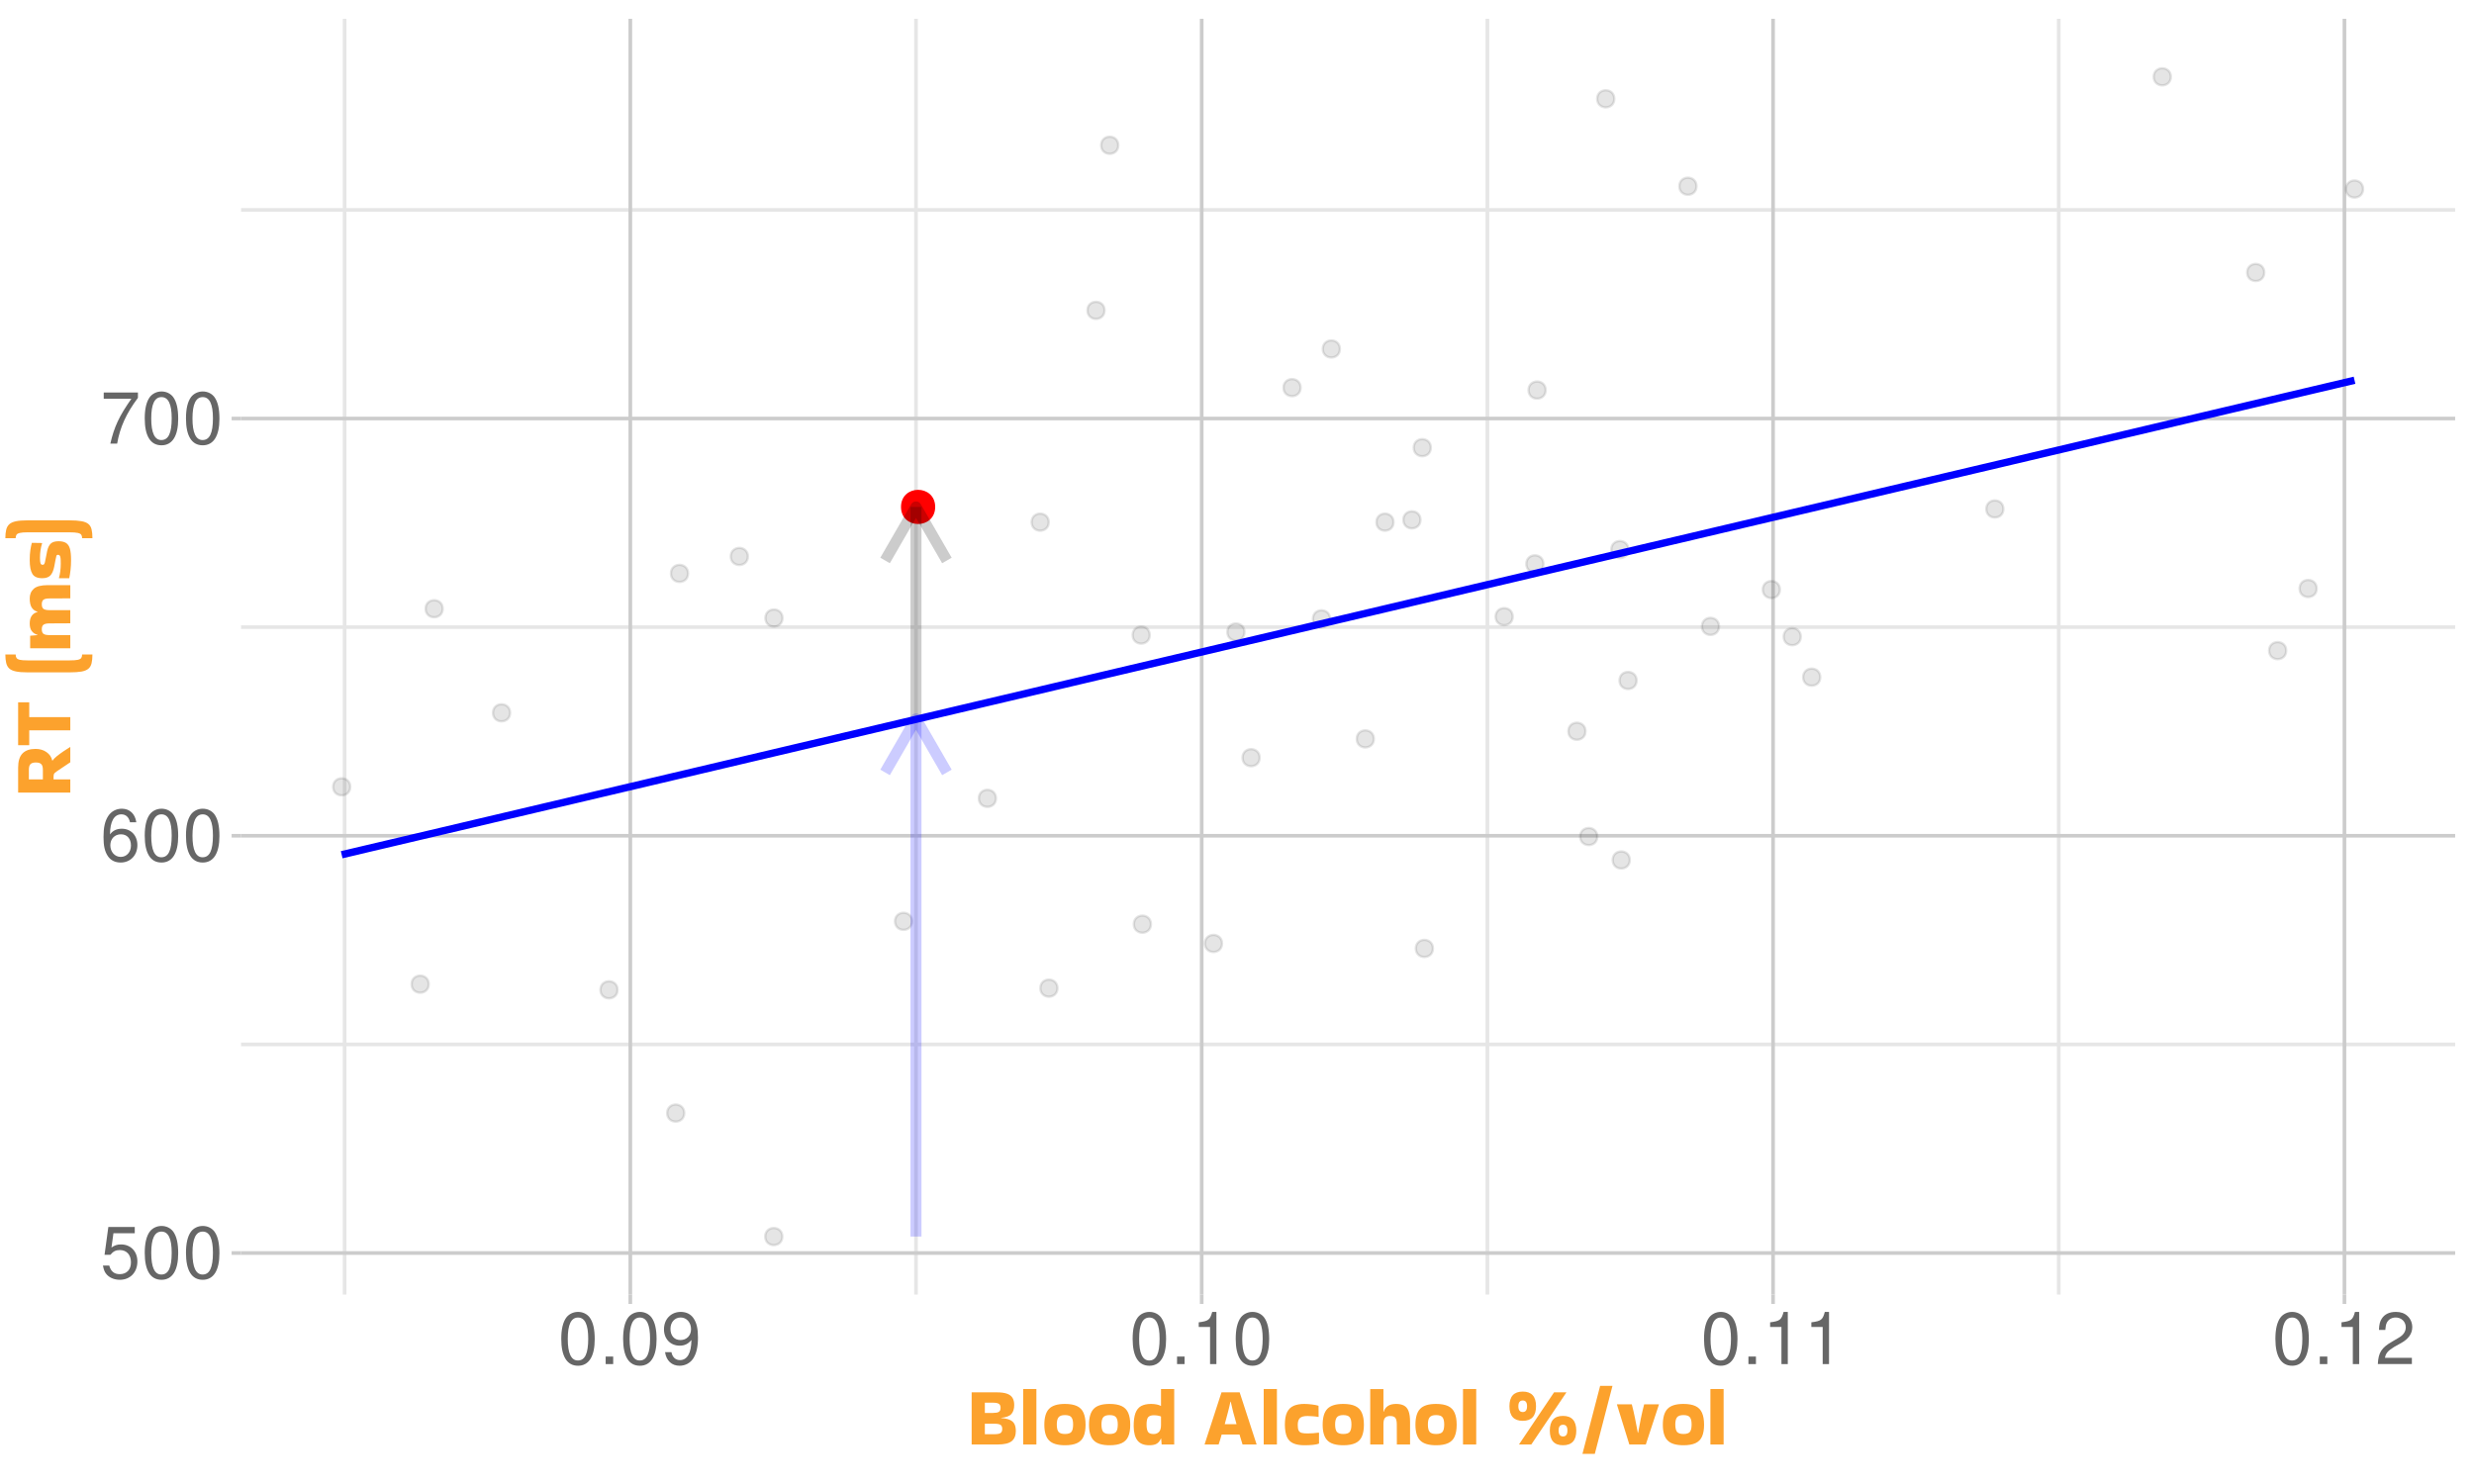 <?xml version="1.0" encoding="UTF-8"?>
<svg xmlns="http://www.w3.org/2000/svg" xmlns:xlink="http://www.w3.org/1999/xlink" width="720" height="432" viewBox="0 0 720 432">
<defs>
<g>
<g id="glyph-0-0">
<path d="M 10 -14.891 L 2.312 -14.891 L 1.203 -6.781 L 2.891 -6.781 C 3.766 -7.812 4.469 -8.172 5.656 -8.172 C 7.641 -8.172 8.891 -6.797 8.891 -4.594 C 8.891 -2.453 7.641 -1.156 5.625 -1.156 C 4.016 -1.156 3.031 -1.969 2.578 -3.656 L 0.734 -3.656 C 0.984 -2.438 1.203 -1.844 1.641 -1.297 C 2.484 -0.172 3.984 0.484 5.672 0.484 C 8.672 0.484 10.766 -1.703 10.766 -4.844 C 10.766 -7.797 8.812 -9.812 5.969 -9.812 C 4.906 -9.812 4.078 -9.531 3.219 -8.906 L 3.797 -13.062 L 10 -13.062 Z M 10 -14.891 "/>
</g>
<g id="glyph-0-1">
<path d="M 5.781 -15.188 C 4.391 -15.188 3.125 -14.547 2.359 -13.531 C 1.391 -12.188 0.906 -10.156 0.906 -7.344 C 0.906 -2.219 2.578 0.484 5.781 0.484 C 8.922 0.484 10.641 -2.219 10.641 -7.219 C 10.641 -10.156 10.188 -12.141 9.203 -13.531 C 8.422 -14.578 7.188 -15.188 5.781 -15.188 Z M 5.781 -13.547 C 7.766 -13.547 8.75 -11.516 8.75 -7.391 C 8.75 -3.062 7.797 -1.047 5.734 -1.047 C 3.781 -1.047 2.797 -3.156 2.797 -7.328 C 2.797 -11.516 3.781 -13.547 5.781 -13.547 Z M 5.781 -13.547 "/>
</g>
<g id="glyph-0-2">
<path d="M 10.453 -11.234 C 10.094 -13.719 8.5 -15.188 6.234 -15.188 C 4.594 -15.188 3.125 -14.391 2.25 -13.016 C 1.297 -11.531 0.906 -9.688 0.906 -6.938 C 0.906 -4.375 1.266 -2.75 2.156 -1.406 C 2.969 -0.172 4.266 0.484 5.906 0.484 C 8.734 0.484 10.766 -1.641 10.766 -4.594 C 10.766 -7.391 8.891 -9.359 6.219 -9.359 C 4.75 -9.359 3.594 -8.812 2.797 -7.703 C 2.812 -11.469 3.984 -13.547 6.109 -13.547 C 7.406 -13.547 8.312 -12.703 8.609 -11.234 Z M 5.984 -7.734 C 7.766 -7.734 8.891 -6.469 8.891 -4.453 C 8.891 -2.547 7.625 -1.156 5.922 -1.156 C 4.203 -1.156 2.891 -2.609 2.891 -4.531 C 2.891 -6.422 4.156 -7.734 5.984 -7.734 Z M 5.984 -7.734 "/>
</g>
<g id="glyph-0-3">
<path d="M 10.922 -14.891 L 0.969 -14.891 L 0.969 -13.062 L 9.016 -13.062 C 5.453 -8 4.016 -4.891 2.891 0 L 4.875 0 C 5.688 -4.766 7.562 -8.859 10.922 -13.328 Z M 10.922 -14.891 "/>
</g>
<g id="glyph-0-4">
<path d="M 4.016 -2.188 L 1.828 -2.188 L 1.828 0 L 4.016 0 Z M 4.016 -2.188 "/>
</g>
<g id="glyph-0-5">
<path d="M 1.109 -3.469 C 1.469 -0.984 3.062 0.484 5.328 0.484 C 7 0.484 8.469 -0.312 9.344 -1.688 C 10.266 -3.172 10.688 -5.016 10.688 -7.766 C 10.688 -10.328 10.312 -11.953 9.422 -13.297 C 8.609 -14.531 7.312 -15.188 5.672 -15.188 C 2.828 -15.188 0.797 -13.062 0.797 -10.125 C 0.797 -7.328 2.688 -5.359 5.375 -5.359 C 6.781 -5.359 7.828 -5.859 8.781 -7.016 C 8.75 -3.234 7.578 -1.156 5.453 -1.156 C 4.156 -1.156 3.25 -2 2.969 -3.469 Z M 5.656 -13.562 C 7.375 -13.562 8.672 -12.109 8.672 -10.156 C 8.672 -8.297 7.406 -7 5.594 -7 C 3.797 -7 2.688 -8.25 2.688 -10.266 C 2.688 -12.188 3.922 -13.562 5.656 -13.562 Z M 5.656 -13.562 "/>
</g>
<g id="glyph-0-6">
<path d="M 5.438 -10.812 L 5.438 0 L 7.281 0 L 7.281 -15.188 L 6.062 -15.188 C 5.422 -12.859 5 -12.531 2.141 -12.156 L 2.141 -10.812 Z M 5.438 -10.812 "/>
</g>
<g id="glyph-0-7">
<path d="M 10.625 -1.828 L 2.797 -1.828 C 2.984 -3.094 3.656 -3.891 5.484 -5 L 7.578 -6.172 C 9.656 -7.328 10.734 -8.891 10.734 -10.75 C 10.734 -12.016 10.234 -13.188 9.344 -14 C 8.469 -14.812 7.375 -15.188 5.969 -15.188 C 4.078 -15.188 2.672 -14.516 1.844 -13.203 C 1.328 -12.406 1.094 -11.469 1.047 -9.938 L 2.891 -9.938 C 2.969 -10.969 3.094 -11.578 3.344 -12.078 C 3.828 -13 4.781 -13.562 5.906 -13.562 C 7.578 -13.562 8.844 -12.344 8.844 -10.703 C 8.844 -9.484 8.141 -8.438 6.828 -7.688 L 4.891 -6.547 C 1.781 -4.766 0.875 -3.344 0.719 -0.016 L 10.625 -0.016 Z M 10.625 -1.828 "/>
</g>
<g id="glyph-1-0">
<path d="M 14.297 -4.109 C 14.297 -2.828 13.898 -1.859 13.109 -1.203 C 12.316 -0.547 10.922 -0.219 8.922 -0.219 L 1.438 -0.219 L 1.438 -15.406 L 8.688 -15.406 C 10.02 -15.406 11.055 -15.266 11.797 -14.984 C 12.535 -14.703 13.055 -14.289 13.359 -13.75 C 13.672 -13.207 13.828 -12.531 13.828 -11.719 C 13.828 -10.594 13.555 -9.723 13.016 -9.109 C 12.484 -8.492 11.484 -8.117 10.016 -7.984 L 10.016 -7.922 C 11.098 -7.836 11.953 -7.656 12.578 -7.375 C 13.203 -7.094 13.645 -6.688 13.906 -6.156 C 14.164 -5.633 14.297 -4.953 14.297 -4.109 Z M 7.625 -12.391 L 5.281 -12.391 L 5.281 -9.406 L 7.625 -9.406 C 8.414 -9.406 8.984 -9.504 9.328 -9.703 C 9.68 -9.91 9.859 -10.305 9.859 -10.891 C 9.859 -11.473 9.68 -11.867 9.328 -12.078 C 8.984 -12.285 8.414 -12.391 7.625 -12.391 Z M 8.109 -6.266 L 5.281 -6.266 L 5.281 -3.219 L 8.109 -3.219 C 8.891 -3.219 9.457 -3.32 9.812 -3.531 C 10.164 -3.75 10.344 -4.156 10.344 -4.75 C 10.344 -5.352 10.164 -5.754 9.812 -5.953 C 9.457 -6.16 8.891 -6.266 8.109 -6.266 Z M 8.109 -6.266 "/>
</g>
<g id="glyph-1-1">
<path d="M 5.281 -0.219 L 1.438 -0.219 L 1.438 -16.375 L 5.281 -16.375 Z M 5.281 -0.219 "/>
</g>
<g id="glyph-1-2">
<path d="M 0.594 -5.969 C 0.594 -8.113 1.051 -9.66 1.969 -10.609 C 2.883 -11.555 4.426 -12.031 6.594 -12.031 C 8.051 -12.031 9.219 -11.82 10.094 -11.406 C 10.977 -10.988 11.613 -10.332 12 -9.438 C 12.395 -8.551 12.594 -7.395 12.594 -5.969 C 12.594 -4.562 12.395 -3.414 12 -2.531 C 11.613 -1.656 10.977 -1.016 10.094 -0.609 C 9.219 -0.203 8.051 0 6.594 0 C 4.426 0 2.883 -0.469 1.969 -1.406 C 1.051 -2.344 0.594 -3.863 0.594 -5.969 Z M 6.594 -3.281 C 7.52 -3.281 8.145 -3.484 8.469 -3.891 C 8.801 -4.305 8.969 -5.023 8.969 -6.047 C 8.969 -7.023 8.801 -7.723 8.469 -8.141 C 8.145 -8.566 7.52 -8.781 6.594 -8.781 C 5.695 -8.781 5.078 -8.566 4.734 -8.141 C 4.391 -7.723 4.219 -7.023 4.219 -6.047 C 4.219 -5.023 4.391 -4.305 4.734 -3.891 C 5.078 -3.484 5.695 -3.281 6.594 -3.281 Z M 6.594 -3.281 "/>
</g>
<g id="glyph-1-3">
<path d="M 8.734 -0.219 L 8.594 -1.922 L 8.5 -1.922 C 8.227 -1.273 7.836 -0.789 7.328 -0.469 C 6.828 -0.156 6.098 0 5.141 0 C 3.586 0 2.445 -0.453 1.719 -1.359 C 1 -2.266 0.625 -3.629 0.594 -5.453 C 0.582 -7.078 0.75 -8.367 1.094 -9.328 C 1.445 -10.297 2 -10.988 2.75 -11.406 C 3.508 -11.82 4.473 -12.031 5.641 -12.031 C 6.242 -12.031 6.797 -11.977 7.297 -11.875 C 7.797 -11.77 8.195 -11.629 8.5 -11.453 L 8.547 -11.469 L 8.547 -16.375 L 12.391 -16.375 L 12.391 -0.219 Z M 6.391 -3.266 C 7.023 -3.266 7.539 -3.461 7.938 -3.859 C 8.344 -4.266 8.547 -4.93 8.547 -5.859 L 8.547 -8.375 C 7.953 -8.613 7.254 -8.734 6.453 -8.734 C 5.703 -8.734 5.16 -8.551 4.828 -8.188 C 4.504 -7.832 4.344 -7.113 4.344 -6.031 C 4.344 -5.094 4.473 -4.395 4.734 -3.938 C 5.004 -3.488 5.555 -3.266 6.391 -3.266 Z M 6.391 -3.266 "/>
</g>
<g id="glyph-1-4">
</g>
<g id="glyph-1-5">
<path d="M 15.359 -0.281 L 15.359 -0.219 L 11.281 -0.219 C 11.164 -0.602 11.031 -1.039 10.875 -1.531 C 10.727 -2.031 10.566 -2.562 10.391 -3.125 L 5.203 -3.125 C 4.891 -2 4.594 -1.031 4.312 -0.219 L 0.234 -0.219 L 0.234 -0.266 L 5.156 -15.406 L 10.438 -15.406 Z M 7.75 -12.672 C 7.594 -11.859 7.359 -10.863 7.047 -9.688 C 6.742 -8.52 6.426 -7.332 6.094 -6.125 L 9.531 -6.125 C 9.176 -7.332 8.848 -8.52 8.547 -9.688 C 8.242 -10.863 8.008 -11.859 7.844 -12.672 Z M 7.75 -12.672 "/>
</g>
<g id="glyph-1-6">
<path d="M 10.531 -3.594 L 10.531 -0.484 C 10.133 -0.316 9.539 -0.191 8.75 -0.109 C 7.969 -0.035 7.141 0 6.266 0 C 5.004 0 3.953 -0.176 3.109 -0.531 C 2.266 -0.883 1.641 -1.488 1.234 -2.344 C 0.828 -3.207 0.613 -4.41 0.594 -5.953 C 0.594 -7.535 0.812 -8.766 1.25 -9.641 C 1.695 -10.523 2.344 -11.145 3.188 -11.5 C 4.039 -11.852 5.055 -12.031 6.234 -12.031 C 6.941 -12.031 7.688 -11.977 8.469 -11.875 C 9.25 -11.781 9.891 -11.656 10.391 -11.5 L 10.422 -8.281 L 10.344 -8.234 C 9.863 -8.328 9.348 -8.395 8.797 -8.438 C 8.254 -8.488 7.723 -8.516 7.203 -8.516 C 6.129 -8.516 5.383 -8.312 4.969 -7.906 C 4.551 -7.508 4.344 -6.844 4.344 -5.906 C 4.344 -5.188 4.43 -4.648 4.609 -4.297 C 4.785 -3.941 5.082 -3.707 5.5 -3.594 C 5.914 -3.488 6.484 -3.438 7.203 -3.438 C 7.766 -3.438 8.301 -3.457 8.812 -3.5 C 9.32 -3.551 9.863 -3.609 10.438 -3.672 Z M 10.531 -3.594 "/>
</g>
<g id="glyph-1-7">
<path d="M 5.281 -0.219 L 1.438 -0.219 L 1.438 -16.344 L 5.281 -16.344 L 5.281 -9.766 L 5.359 -9.766 C 5.578 -10.484 5.984 -11.039 6.578 -11.438 C 7.18 -11.832 7.973 -12.031 8.953 -12.031 C 9.879 -12.031 10.641 -11.875 11.234 -11.562 C 11.836 -11.258 12.285 -10.727 12.578 -9.969 C 12.879 -9.207 13.031 -8.141 13.031 -6.766 L 13.031 -0.219 L 9.188 -0.219 L 9.172 -6.031 C 9.172 -6.926 9.035 -7.562 8.766 -7.938 C 8.492 -8.32 7.977 -8.516 7.219 -8.516 C 6.551 -8.516 6.062 -8.336 5.75 -7.984 C 5.445 -7.641 5.289 -7.051 5.281 -6.219 Z M 5.281 -0.219 "/>
</g>
<g id="glyph-1-8">
<path d="M 8.688 -11.359 C 8.688 -8.523 7.398 -7.109 4.828 -7.109 C 2.242 -7.109 0.953 -8.523 0.953 -11.359 C 0.953 -14.203 2.242 -15.625 4.828 -15.625 C 7.398 -15.625 8.688 -14.203 8.688 -11.359 Z M 3.719 -0.219 L 13.938 -15.406 L 17.547 -15.406 L 7.312 -0.219 Z M 4.828 -9.672 C 5.66 -9.672 6.078 -10.234 6.078 -11.359 C 6.078 -12.473 5.66 -13.031 4.828 -13.031 C 3.973 -13.031 3.547 -12.473 3.547 -11.359 C 3.547 -10.234 3.973 -9.672 4.828 -9.672 Z M 20.406 -4.266 C 20.414 -1.422 19.125 0 16.531 0 C 13.977 0 12.703 -1.422 12.703 -4.266 C 12.703 -7.117 13.977 -8.547 16.531 -8.547 C 19.094 -8.547 20.383 -7.117 20.406 -4.266 Z M 16.562 -2.562 C 17.395 -2.562 17.816 -3.129 17.828 -4.266 C 17.848 -5.398 17.426 -5.969 16.562 -5.969 C 15.676 -5.969 15.242 -5.398 15.266 -4.266 C 15.273 -3.129 15.707 -2.562 16.562 -2.562 Z M 16.562 -2.562 "/>
</g>
<g id="glyph-1-9">
<path d="M 6.344 -17.281 L 9.938 -17.281 L 4.797 2.5 L 1.203 2.5 Z M 6.344 -17.281 "/>
</g>
<g id="glyph-1-10">
<path d="M 12.453 -11.828 L 8.641 -0.219 L 3.844 -0.219 L 0.234 -11.859 L 0.234 -11.906 L 4.562 -11.906 C 4.895 -10.656 5.207 -9.301 5.5 -7.844 C 5.801 -6.383 6.07 -4.984 6.312 -3.641 L 6.406 -3.641 C 6.645 -4.984 6.91 -6.383 7.203 -7.844 C 7.504 -9.301 7.82 -10.656 8.156 -11.906 L 12.453 -11.906 Z M 12.453 -11.828 "/>
</g>
<g id="glyph-2-0">
<path d="M -0.219 -5.281 L -0.219 -1.438 L -15.406 -1.438 L -15.406 -8.688 C -15.406 -10.594 -14.977 -11.977 -14.125 -12.844 C -13.27 -13.719 -12.008 -14.156 -10.344 -14.156 C -9.094 -14.156 -8.023 -13.844 -7.141 -13.219 C -6.254 -12.594 -5.695 -11.77 -5.469 -10.75 L -5.406 -10.734 C -5.145 -11.129 -4.719 -11.566 -4.125 -12.047 C -3.531 -12.523 -2.883 -13 -2.188 -13.469 C -1.5 -13.945 -0.848 -14.367 -0.234 -14.734 L -0.219 -14.734 L -0.219 -10.266 L -4.062 -7.688 C -4.395 -7.457 -4.629 -7.273 -4.766 -7.141 C -4.91 -7.004 -5 -6.844 -5.031 -6.656 C -5.07 -6.477 -5.094 -6.188 -5.094 -5.781 L -5.094 -5.281 Z M -12.281 -8.062 L -12.281 -5.281 L -8.203 -5.281 L -8.203 -8.062 C -8.203 -8.863 -8.363 -9.422 -8.688 -9.734 C -9.008 -10.047 -9.531 -10.203 -10.25 -10.203 C -10.969 -10.203 -11.484 -10.047 -11.797 -9.734 C -12.117 -9.422 -12.281 -8.863 -12.281 -8.062 Z M -12.281 -8.062 "/>
</g>
<g id="glyph-2-1">
<path d="M -0.219 -4.562 L -12.172 -4.562 L -12.172 -0.234 L -15.406 -0.234 L -15.406 -12.719 L -12.172 -12.719 L -12.172 -8.406 L -0.219 -8.406 Z M -0.219 -4.562 "/>
</g>
<g id="glyph-2-2">
</g>
<g id="glyph-2-3">
<path d="M -16.125 -6.641 C -16.125 -6.242 -16.047 -5.914 -15.891 -5.656 C -15.742 -5.406 -15.426 -5.219 -14.938 -5.094 C -14.445 -4.977 -13.691 -4.922 -12.672 -4.922 L -0.438 -4.922 C 0.656 -4.922 1.461 -4.977 1.984 -5.094 C 2.504 -5.219 2.836 -5.406 2.984 -5.656 C 3.141 -5.914 3.219 -6.242 3.219 -6.641 L 6.219 -6.641 C 6.219 -5.617 6.133 -4.77 5.969 -4.094 C 5.812 -3.414 5.504 -2.883 5.047 -2.5 C 4.598 -2.113 3.93 -1.836 3.047 -1.672 C 2.172 -1.516 1.008 -1.438 -0.438 -1.438 L -12.672 -1.438 C -14.066 -1.438 -15.191 -1.523 -16.047 -1.703 C -16.898 -1.879 -17.547 -2.164 -17.984 -2.562 C -18.422 -2.969 -18.719 -3.504 -18.875 -4.172 C -19.039 -4.848 -19.125 -5.672 -19.125 -6.641 Z M -16.125 -6.641 "/>
</g>
<g id="glyph-2-4">
<path d="M -12.031 -15.953 C -12.031 -17.141 -11.633 -18.082 -10.844 -18.781 C -10.062 -19.477 -8.703 -19.828 -6.766 -19.828 L -0.219 -19.828 L -0.219 -15.984 L -6.281 -15.953 C -7.07 -15.953 -7.641 -15.836 -7.984 -15.609 C -8.336 -15.379 -8.516 -14.926 -8.516 -14.25 C -8.516 -13.582 -8.336 -13.129 -7.984 -12.891 C -7.641 -12.66 -7.07 -12.547 -6.281 -12.547 L -0.219 -12.547 L -0.219 -8.719 L -6.281 -8.688 C -7.07 -8.688 -7.641 -8.566 -7.984 -8.328 C -8.336 -8.098 -8.516 -7.648 -8.516 -6.984 C -8.516 -6.305 -8.336 -5.852 -7.984 -5.625 C -7.641 -5.395 -7.07 -5.281 -6.281 -5.281 L -0.219 -5.281 L -0.219 -1.438 L -11.906 -1.438 L -11.906 -5.094 L -9.766 -5.281 L -9.766 -5.359 C -10.473 -5.555 -11.023 -5.914 -11.422 -6.438 C -11.828 -6.957 -12.031 -7.695 -12.031 -8.656 C -12.031 -9.625 -11.828 -10.383 -11.422 -10.938 C -11.023 -11.488 -10.473 -11.844 -9.766 -12 L -9.766 -12.078 C -10.484 -12.285 -11.039 -12.688 -11.438 -13.281 C -11.832 -13.883 -12.031 -14.773 -12.031 -15.953 Z M -12.031 -15.953 "/>
</g>
<g id="glyph-2-5">
<path d="M -3.531 -0.906 C -3.176 -2.156 -3 -3.539 -3 -5.062 C -3 -5.801 -3.02 -6.352 -3.062 -6.719 C -3.113 -7.082 -3.195 -7.328 -3.312 -7.453 C -3.426 -7.586 -3.578 -7.656 -3.766 -7.656 C -4.035 -7.656 -4.203 -7.555 -4.266 -7.359 C -4.336 -7.16 -4.426 -6.766 -4.531 -6.172 L -4.891 -4.266 C -5.129 -3.055 -5.508 -2.18 -6.031 -1.641 C -6.551 -1.109 -7.332 -0.844 -8.375 -0.844 C -9.781 -0.844 -10.738 -1.258 -11.25 -2.094 C -11.77 -2.938 -12.031 -4.281 -12.031 -6.125 C -12.031 -7.227 -11.969 -8.195 -11.844 -9.031 C -11.719 -9.875 -11.57 -10.578 -11.406 -11.141 L -8.5 -11.094 L -8.422 -11.016 C -8.836 -9.723 -9.047 -8.305 -9.047 -6.766 C -9.047 -6.016 -8.992 -5.488 -8.891 -5.188 C -8.785 -4.895 -8.582 -4.75 -8.281 -4.75 C -8.125 -4.75 -7.992 -4.789 -7.891 -4.875 C -7.797 -4.969 -7.703 -5.172 -7.609 -5.484 C -7.523 -5.805 -7.422 -6.316 -7.297 -7.016 L -6.953 -8.766 C -6.742 -9.734 -6.398 -10.445 -5.922 -10.906 C -5.441 -11.375 -4.68 -11.609 -3.641 -11.609 C -2.734 -11.609 -2.008 -11.441 -1.469 -11.109 C -0.938 -10.773 -0.555 -10.211 -0.328 -9.422 C -0.109 -8.629 0 -7.535 0 -6.141 C 0 -5.086 -0.051 -4.113 -0.156 -3.219 C -0.258 -2.332 -0.383 -1.539 -0.531 -0.844 L -3.484 -0.844 Z M -3.531 -0.906 "/>
</g>
<g id="glyph-2-6">
<path d="M -16.125 -0.484 L -19.125 -0.484 C -19.125 -1.473 -19.039 -2.297 -18.875 -2.953 C -18.719 -3.617 -18.422 -4.148 -17.984 -4.547 C -17.547 -4.953 -16.898 -5.242 -16.047 -5.422 C -15.191 -5.598 -14.066 -5.688 -12.672 -5.688 L -0.438 -5.688 C 1.008 -5.688 2.172 -5.602 3.047 -5.438 C 3.93 -5.281 4.598 -5.008 5.047 -4.625 C 5.504 -4.25 5.812 -3.723 5.969 -3.047 C 6.133 -2.379 6.219 -1.523 6.219 -0.484 L 3.219 -0.484 C 3.219 -0.898 3.141 -1.227 2.984 -1.469 C 2.836 -1.719 2.504 -1.898 1.984 -2.016 C 1.461 -2.141 0.656 -2.203 -0.438 -2.203 L -12.672 -2.203 C -13.691 -2.203 -14.445 -2.141 -14.938 -2.016 C -15.426 -1.898 -15.742 -1.719 -15.891 -1.469 C -16.047 -1.227 -16.125 -0.898 -16.125 -0.484 Z M -16.125 -0.484 "/>
</g>
</g>
<clipPath id="clip-0">
<path clip-rule="nonzero" d="M 70.152 5.48 L 714.523 5.48 L 714.523 376.852 L 70.152 376.852 Z M 70.152 5.48 "/>
</clipPath>
<clipPath id="clip-1">
<path clip-rule="nonzero" d="M 70.152 303 L 714.523 303 L 714.523 305 L 70.152 305 Z M 70.152 303 "/>
</clipPath>
<clipPath id="clip-2">
<path clip-rule="nonzero" d="M 70.152 182 L 714.523 182 L 714.523 184 L 70.152 184 Z M 70.152 182 "/>
</clipPath>
<clipPath id="clip-3">
<path clip-rule="nonzero" d="M 70.152 60 L 714.523 60 L 714.523 62 L 70.152 62 Z M 70.152 60 "/>
</clipPath>
<clipPath id="clip-4">
<path clip-rule="nonzero" d="M 99 5.48 L 101 5.48 L 101 376.852 L 99 376.852 Z M 99 5.48 "/>
</clipPath>
<clipPath id="clip-5">
<path clip-rule="nonzero" d="M 266 5.48 L 268 5.48 L 268 376.852 L 266 376.852 Z M 266 5.48 "/>
</clipPath>
<clipPath id="clip-6">
<path clip-rule="nonzero" d="M 432 5.48 L 434 5.48 L 434 376.852 L 432 376.852 Z M 432 5.48 "/>
</clipPath>
<clipPath id="clip-7">
<path clip-rule="nonzero" d="M 598 5.48 L 600 5.48 L 600 376.852 L 598 376.852 Z M 598 5.48 "/>
</clipPath>
<clipPath id="clip-8">
<path clip-rule="nonzero" d="M 70.152 364 L 714.523 364 L 714.523 366 L 70.152 366 Z M 70.152 364 "/>
</clipPath>
<clipPath id="clip-9">
<path clip-rule="nonzero" d="M 70.152 242 L 714.523 242 L 714.523 244 L 70.152 244 Z M 70.152 242 "/>
</clipPath>
<clipPath id="clip-10">
<path clip-rule="nonzero" d="M 70.152 121 L 714.523 121 L 714.523 123 L 70.152 123 Z M 70.152 121 "/>
</clipPath>
<clipPath id="clip-11">
<path clip-rule="nonzero" d="M 182 5.48 L 184 5.48 L 184 376.852 L 182 376.852 Z M 182 5.48 "/>
</clipPath>
<clipPath id="clip-12">
<path clip-rule="nonzero" d="M 349 5.48 L 351 5.48 L 351 376.852 L 349 376.852 Z M 349 5.48 "/>
</clipPath>
<clipPath id="clip-13">
<path clip-rule="nonzero" d="M 515 5.48 L 517 5.48 L 517 376.852 L 515 376.852 Z M 515 5.48 "/>
</clipPath>
<clipPath id="clip-14">
<path clip-rule="nonzero" d="M 681 5.48 L 683 5.48 L 683 376.852 L 681 376.852 Z M 681 5.48 "/>
</clipPath>
</defs>
<rect x="-72" y="-43.2" width="864" height="518.4" fill="rgb(100%, 100%, 100%)" fill-opacity="1"/>
<path fill="none" stroke-width="1.067" stroke-linecap="round" stroke-linejoin="round" stroke="rgb(100%, 100%, 100%)" stroke-opacity="1" stroke-miterlimit="10" d="M 0 432 L 720 432 L 720 0 L 0 0 Z M 0 432 "/>
<g clip-path="url(#clip-0)">
<path fill-rule="nonzero" fill="rgb(100%, 100%, 100%)" fill-opacity="1" stroke-width="1.067" stroke-linecap="round" stroke-linejoin="round" stroke="rgb(100%, 100%, 100%)" stroke-opacity="1" stroke-miterlimit="10" d="M 70.152 376.848 L 714.523 376.848 L 714.523 5.477 L 70.152 5.477 Z M 70.152 376.848 "/>
</g>
<g clip-path="url(#clip-1)">
<path fill="none" stroke-width="1.067" stroke-linecap="butt" stroke-linejoin="round" stroke="rgb(90.196%, 90.196%, 90.196%)" stroke-opacity="1" stroke-miterlimit="10" d="M 70.152 304.031 L 714.52 304.031 "/>
</g>
<g clip-path="url(#clip-2)">
<path fill="none" stroke-width="1.067" stroke-linecap="butt" stroke-linejoin="round" stroke="rgb(90.196%, 90.196%, 90.196%)" stroke-opacity="1" stroke-miterlimit="10" d="M 70.152 182.566 L 714.52 182.566 "/>
</g>
<g clip-path="url(#clip-3)">
<path fill="none" stroke-width="1.067" stroke-linecap="butt" stroke-linejoin="round" stroke="rgb(90.196%, 90.196%, 90.196%)" stroke-opacity="1" stroke-miterlimit="10" d="M 70.152 61.105 L 714.52 61.105 "/>
</g>
<g clip-path="url(#clip-4)">
<path fill="none" stroke-width="1.067" stroke-linecap="butt" stroke-linejoin="round" stroke="rgb(90.196%, 90.196%, 90.196%)" stroke-opacity="1" stroke-miterlimit="10" d="M 100.293 376.848 L 100.293 5.48 "/>
</g>
<g clip-path="url(#clip-5)">
<path fill="none" stroke-width="1.067" stroke-linecap="butt" stroke-linejoin="round" stroke="rgb(90.196%, 90.196%, 90.196%)" stroke-opacity="1" stroke-miterlimit="10" d="M 266.578 376.848 L 266.578 5.48 "/>
</g>
<g clip-path="url(#clip-6)">
<path fill="none" stroke-width="1.067" stroke-linecap="butt" stroke-linejoin="round" stroke="rgb(90.196%, 90.196%, 90.196%)" stroke-opacity="1" stroke-miterlimit="10" d="M 432.867 376.848 L 432.867 5.48 "/>
</g>
<g clip-path="url(#clip-7)">
<path fill="none" stroke-width="1.067" stroke-linecap="butt" stroke-linejoin="round" stroke="rgb(90.196%, 90.196%, 90.196%)" stroke-opacity="1" stroke-miterlimit="10" d="M 599.152 376.848 L 599.152 5.48 "/>
</g>
<g clip-path="url(#clip-8)">
<path fill="none" stroke-width="1.067" stroke-linecap="butt" stroke-linejoin="round" stroke="rgb(80%, 80%, 80%)" stroke-opacity="1" stroke-miterlimit="10" d="M 70.152 364.762 L 714.52 364.762 "/>
</g>
<g clip-path="url(#clip-9)">
<path fill="none" stroke-width="1.067" stroke-linecap="butt" stroke-linejoin="round" stroke="rgb(80%, 80%, 80%)" stroke-opacity="1" stroke-miterlimit="10" d="M 70.152 243.297 L 714.52 243.297 "/>
</g>
<g clip-path="url(#clip-10)">
<path fill="none" stroke-width="1.067" stroke-linecap="butt" stroke-linejoin="round" stroke="rgb(80%, 80%, 80%)" stroke-opacity="1" stroke-miterlimit="10" d="M 70.152 121.836 L 714.52 121.836 "/>
</g>
<g clip-path="url(#clip-11)">
<path fill="none" stroke-width="1.067" stroke-linecap="butt" stroke-linejoin="round" stroke="rgb(80%, 80%, 80%)" stroke-opacity="1" stroke-miterlimit="10" d="M 183.438 376.848 L 183.438 5.48 "/>
</g>
<g clip-path="url(#clip-12)">
<path fill="none" stroke-width="1.067" stroke-linecap="butt" stroke-linejoin="round" stroke="rgb(80%, 80%, 80%)" stroke-opacity="1" stroke-miterlimit="10" d="M 349.723 376.848 L 349.723 5.48 "/>
</g>
<g clip-path="url(#clip-13)">
<path fill="none" stroke-width="1.067" stroke-linecap="butt" stroke-linejoin="round" stroke="rgb(80%, 80%, 80%)" stroke-opacity="1" stroke-miterlimit="10" d="M 516.012 376.848 L 516.012 5.48 "/>
</g>
<g clip-path="url(#clip-14)">
<path fill="none" stroke-width="1.067" stroke-linecap="butt" stroke-linejoin="round" stroke="rgb(80%, 80%, 80%)" stroke-opacity="1" stroke-miterlimit="10" d="M 682.297 376.848 L 682.297 5.48 "/>
</g>
<path fill-rule="nonzero" fill="rgb(0%, 0%, 0%)" fill-opacity="0.102" stroke-width="0.709" stroke-linecap="round" stroke-linejoin="round" stroke="rgb(0%, 0%, 0%)" stroke-opacity="0.102" stroke-miterlimit="10" d="M 417.023 276.098 C 417.023 279.414 412.047 279.414 412.047 276.098 C 412.047 272.777 417.023 272.777 417.023 276.098 "/>
<path fill-rule="nonzero" fill="rgb(0%, 0%, 0%)" fill-opacity="0.102" stroke-width="0.709" stroke-linecap="round" stroke-linejoin="round" stroke="rgb(0%, 0%, 0%)" stroke-opacity="0.102" stroke-miterlimit="10" d="M 355.641 274.645 C 355.641 277.961 350.664 277.961 350.664 274.645 C 350.664 271.328 355.641 271.328 355.641 274.645 "/>
<path fill-rule="nonzero" fill="rgb(0%, 0%, 0%)" fill-opacity="0.102" stroke-width="0.709" stroke-linecap="round" stroke-linejoin="round" stroke="rgb(0%, 0%, 0%)" stroke-opacity="0.102" stroke-miterlimit="10" d="M 200.242 166.922 C 200.242 170.238 195.266 170.238 195.266 166.922 C 195.266 163.605 200.242 163.605 200.242 166.922 "/>
<path fill-rule="nonzero" fill="rgb(0%, 0%, 0%)" fill-opacity="0.102" stroke-width="0.709" stroke-linecap="round" stroke-linejoin="round" stroke="rgb(0%, 0%, 0%)" stroke-opacity="0.102" stroke-miterlimit="10" d="M 449.828 113.555 C 449.828 116.875 444.852 116.875 444.852 113.555 C 444.852 110.238 449.828 110.238 449.828 113.555 "/>
<path fill-rule="nonzero" fill="rgb(0%, 0%, 0%)" fill-opacity="0.102" stroke-width="0.709" stroke-linecap="round" stroke-linejoin="round" stroke="rgb(0%, 0%, 0%)" stroke-opacity="0.102" stroke-miterlimit="10" d="M 265.445 268.199 C 265.445 271.52 260.469 271.52 260.469 268.199 C 260.469 264.883 265.445 264.883 265.445 268.199 "/>
<path fill-rule="nonzero" fill="rgb(0%, 0%, 0%)" fill-opacity="0.102" stroke-width="0.709" stroke-linecap="round" stroke-linejoin="round" stroke="rgb(0%, 0%, 0%)" stroke-opacity="0.102" stroke-miterlimit="10" d="M 469.801 28.762 C 469.801 32.082 464.824 32.082 464.824 28.762 C 464.824 25.445 469.801 25.445 469.801 28.762 "/>
<path fill-rule="nonzero" fill="rgb(0%, 0%, 0%)" fill-opacity="0.102" stroke-width="0.709" stroke-linecap="round" stroke-linejoin="round" stroke="rgb(0%, 0%, 0%)" stroke-opacity="0.102" stroke-miterlimit="10" d="M 366.594 220.566 C 366.594 223.883 361.617 223.883 361.617 220.566 C 361.617 217.25 366.594 217.25 366.594 220.566 "/>
<path fill-rule="nonzero" fill="rgb(0%, 0%, 0%)" fill-opacity="0.102" stroke-width="0.709" stroke-linecap="round" stroke-linejoin="round" stroke="rgb(0%, 0%, 0%)" stroke-opacity="0.102" stroke-miterlimit="10" d="M 474.312 250.348 C 474.312 253.664 469.336 253.664 469.336 250.348 C 469.336 247.031 474.312 247.031 474.312 250.348 "/>
<path fill-rule="nonzero" fill="rgb(0%, 0%, 0%)" fill-opacity="0.102" stroke-width="0.709" stroke-linecap="round" stroke-linejoin="round" stroke="rgb(0%, 0%, 0%)" stroke-opacity="0.102" stroke-miterlimit="10" d="M 305.211 152.004 C 305.211 155.32 300.234 155.32 300.234 152.004 C 300.234 148.688 305.211 148.688 305.211 152.004 "/>
<path fill-rule="nonzero" fill="rgb(0%, 0%, 0%)" fill-opacity="0.102" stroke-width="0.709" stroke-linecap="round" stroke-linejoin="round" stroke="rgb(0%, 0%, 0%)" stroke-opacity="0.102" stroke-miterlimit="10" d="M 389.941 101.59 C 389.941 104.906 384.965 104.906 384.965 101.59 C 384.965 98.273 389.941 98.273 389.941 101.59 "/>
<path fill-rule="nonzero" fill="rgb(0%, 0%, 0%)" fill-opacity="0.102" stroke-width="0.709" stroke-linecap="round" stroke-linejoin="round" stroke="rgb(0%, 0%, 0%)" stroke-opacity="0.102" stroke-miterlimit="10" d="M 413.395 151.332 C 413.395 154.648 408.418 154.648 408.418 151.332 C 408.418 148.016 413.395 148.016 413.395 151.332 "/>
<path fill-rule="nonzero" fill="rgb(0%, 0%, 0%)" fill-opacity="0.102" stroke-width="0.709" stroke-linecap="round" stroke-linejoin="round" stroke="rgb(0%, 0%, 0%)" stroke-opacity="0.102" stroke-miterlimit="10" d="M 325.445 42.289 C 325.445 45.605 320.469 45.605 320.469 42.289 C 320.469 38.969 325.445 38.969 325.445 42.289 "/>
<path fill-rule="nonzero" fill="rgb(0%, 0%, 0%)" fill-opacity="0.102" stroke-width="0.709" stroke-linecap="round" stroke-linejoin="round" stroke="rgb(0%, 0%, 0%)" stroke-opacity="0.102" stroke-miterlimit="10" d="M 473.906 159.98 C 473.906 163.297 468.93 163.297 468.93 159.98 C 468.93 156.664 473.906 156.664 473.906 159.98 "/>
<path fill-rule="nonzero" fill="rgb(0%, 0%, 0%)" fill-opacity="0.102" stroke-width="0.709" stroke-linecap="round" stroke-linejoin="round" stroke="rgb(0%, 0%, 0%)" stroke-opacity="0.102" stroke-miterlimit="10" d="M 334.605 184.871 C 334.605 188.188 329.629 188.188 329.629 184.871 C 329.629 181.551 334.605 181.551 334.605 184.871 "/>
<path fill-rule="nonzero" fill="rgb(0%, 0%, 0%)" fill-opacity="0.102" stroke-width="0.709" stroke-linecap="round" stroke-linejoin="round" stroke="rgb(0%, 0%, 0%)" stroke-opacity="0.102" stroke-miterlimit="10" d="M 583.043 148.164 C 583.043 151.48 578.066 151.48 578.066 148.164 C 578.066 144.848 583.043 144.848 583.043 148.164 "/>
<path fill-rule="nonzero" fill="rgb(0%, 0%, 0%)" fill-opacity="0.102" stroke-width="0.709" stroke-linecap="round" stroke-linejoin="round" stroke="rgb(0%, 0%, 0%)" stroke-opacity="0.102" stroke-miterlimit="10" d="M 148.453 207.504 C 148.453 210.82 143.477 210.82 143.477 207.504 C 143.477 204.184 148.453 204.184 148.453 207.504 "/>
<path fill-rule="nonzero" fill="rgb(0%, 0%, 0%)" fill-opacity="0.102" stroke-width="0.709" stroke-linecap="round" stroke-linejoin="round" stroke="rgb(0%, 0%, 0%)" stroke-opacity="0.102" stroke-miterlimit="10" d="M 307.75 287.656 C 307.75 290.977 302.773 290.977 302.773 287.656 C 302.773 284.34 307.75 284.34 307.75 287.656 "/>
<path fill-rule="nonzero" fill="rgb(0%, 0%, 0%)" fill-opacity="0.102" stroke-width="0.709" stroke-linecap="round" stroke-linejoin="round" stroke="rgb(0%, 0%, 0%)" stroke-opacity="0.102" stroke-miterlimit="10" d="M 362.172 183.984 C 362.172 187.301 357.195 187.301 357.195 183.984 C 357.195 180.668 362.172 180.668 362.172 183.984 "/>
<path fill-rule="nonzero" fill="rgb(0%, 0%, 0%)" fill-opacity="0.102" stroke-width="0.709" stroke-linecap="round" stroke-linejoin="round" stroke="rgb(0%, 0%, 0%)" stroke-opacity="0.102" stroke-miterlimit="10" d="M 658.965 79.324 C 658.965 82.641 653.988 82.641 653.988 79.324 C 653.988 76.004 658.965 76.004 658.965 79.324 "/>
<path fill-rule="nonzero" fill="rgb(0%, 0%, 0%)" fill-opacity="0.102" stroke-width="0.709" stroke-linecap="round" stroke-linejoin="round" stroke="rgb(0%, 0%, 0%)" stroke-opacity="0.102" stroke-miterlimit="10" d="M 399.832 215.098 C 399.832 218.414 394.855 218.414 394.855 215.098 C 394.855 211.777 399.832 211.777 399.832 215.098 "/>
<path fill-rule="nonzero" fill="rgb(0%, 0%, 0%)" fill-opacity="0.102" stroke-width="0.709" stroke-linecap="round" stroke-linejoin="round" stroke="rgb(0%, 0%, 0%)" stroke-opacity="0.102" stroke-miterlimit="10" d="M 217.652 161.988 C 217.652 165.305 212.676 165.305 212.676 161.988 C 212.676 158.668 217.652 158.668 217.652 161.988 "/>
<path fill-rule="nonzero" fill="rgb(0%, 0%, 0%)" fill-opacity="0.102" stroke-width="0.709" stroke-linecap="round" stroke-linejoin="round" stroke="rgb(0%, 0%, 0%)" stroke-opacity="0.102" stroke-miterlimit="10" d="M 631.77 22.359 C 631.77 25.676 626.793 25.676 626.793 22.359 C 626.793 19.043 631.77 19.043 631.77 22.359 "/>
<path fill-rule="nonzero" fill="rgb(0%, 0%, 0%)" fill-opacity="0.102" stroke-width="0.709" stroke-linecap="round" stroke-linejoin="round" stroke="rgb(0%, 0%, 0%)" stroke-opacity="0.102" stroke-miterlimit="10" d="M 179.723 288.141 C 179.723 291.457 174.746 291.457 174.746 288.141 C 174.746 284.82 179.723 284.82 179.723 288.141 "/>
<path fill-rule="nonzero" fill="rgb(0%, 0%, 0%)" fill-opacity="0.102" stroke-width="0.709" stroke-linecap="round" stroke-linejoin="round" stroke="rgb(0%, 0%, 0%)" stroke-opacity="0.102" stroke-miterlimit="10" d="M 687.719 55.027 C 687.719 58.344 682.742 58.344 682.742 55.027 C 682.742 51.707 687.719 51.707 687.719 55.027 "/>
<path fill-rule="nonzero" fill="rgb(0%, 0%, 0%)" fill-opacity="0.102" stroke-width="0.709" stroke-linecap="round" stroke-linejoin="round" stroke="rgb(0%, 0%, 0%)" stroke-opacity="0.102" stroke-miterlimit="10" d="M 449.18 164.148 C 449.18 167.465 444.203 167.465 444.203 164.148 C 444.203 160.828 449.18 160.828 449.18 164.148 "/>
<path fill-rule="nonzero" fill="rgb(0%, 0%, 0%)" fill-opacity="0.102" stroke-width="0.709" stroke-linecap="round" stroke-linejoin="round" stroke="rgb(0%, 0%, 0%)" stroke-opacity="0.102" stroke-miterlimit="10" d="M 665.348 189.402 C 665.348 192.723 660.371 192.723 660.371 189.402 C 660.371 186.086 665.348 186.086 665.348 189.402 "/>
<path fill-rule="nonzero" fill="rgb(0%, 0%, 0%)" fill-opacity="0.102" stroke-width="0.709" stroke-linecap="round" stroke-linejoin="round" stroke="rgb(0%, 0%, 0%)" stroke-opacity="0.102" stroke-miterlimit="10" d="M 464.852 243.523 C 464.852 246.84 459.875 246.84 459.875 243.523 C 459.875 240.203 464.852 240.203 464.852 243.523 "/>
<path fill-rule="nonzero" fill="rgb(0%, 0%, 0%)" fill-opacity="0.102" stroke-width="0.709" stroke-linecap="round" stroke-linejoin="round" stroke="rgb(0%, 0%, 0%)" stroke-opacity="0.102" stroke-miterlimit="10" d="M 500.285 182.344 C 500.285 185.66 495.309 185.66 495.309 182.344 C 495.309 179.027 500.285 179.027 500.285 182.344 "/>
<path fill-rule="nonzero" fill="rgb(0%, 0%, 0%)" fill-opacity="0.102" stroke-width="0.709" stroke-linecap="round" stroke-linejoin="round" stroke="rgb(0%, 0%, 0%)" stroke-opacity="0.102" stroke-miterlimit="10" d="M 440.238 179.508 C 440.238 182.824 435.262 182.824 435.262 179.508 C 435.262 176.191 440.238 176.191 440.238 179.508 "/>
<path fill-rule="nonzero" fill="rgb(0%, 0%, 0%)" fill-opacity="0.102" stroke-width="0.709" stroke-linecap="round" stroke-linejoin="round" stroke="rgb(0%, 0%, 0%)" stroke-opacity="0.102" stroke-miterlimit="10" d="M 674.223 171.32 C 674.223 174.637 669.246 174.637 669.246 171.32 C 669.246 168 674.223 168 674.223 171.32 "/>
<path fill-rule="nonzero" fill="rgb(0%, 0%, 0%)" fill-opacity="0.102" stroke-width="0.709" stroke-linecap="round" stroke-linejoin="round" stroke="rgb(0%, 0%, 0%)" stroke-opacity="0.102" stroke-miterlimit="10" d="M 476.297 198.09 C 476.297 201.41 471.32 201.41 471.32 198.09 C 471.32 194.773 476.297 194.773 476.297 198.09 "/>
<path fill-rule="nonzero" fill="rgb(0%, 0%, 0%)" fill-opacity="0.102" stroke-width="0.709" stroke-linecap="round" stroke-linejoin="round" stroke="rgb(0%, 0%, 0%)" stroke-opacity="0.102" stroke-miterlimit="10" d="M 518 171.633 C 518 174.949 513.023 174.949 513.023 171.633 C 513.023 168.312 518 168.312 518 171.633 "/>
<path fill-rule="nonzero" fill="rgb(0%, 0%, 0%)" fill-opacity="0.102" stroke-width="0.709" stroke-linecap="round" stroke-linejoin="round" stroke="rgb(0%, 0%, 0%)" stroke-opacity="0.102" stroke-miterlimit="10" d="M 227.73 179.91 C 227.73 183.23 222.754 183.23 222.754 179.91 C 222.754 176.594 227.73 176.594 227.73 179.91 "/>
<path fill-rule="nonzero" fill="rgb(0%, 0%, 0%)" fill-opacity="0.102" stroke-width="0.709" stroke-linecap="round" stroke-linejoin="round" stroke="rgb(0%, 0%, 0%)" stroke-opacity="0.102" stroke-miterlimit="10" d="M 387.078 180.148 C 387.078 183.465 382.102 183.465 382.102 180.148 C 382.102 176.828 387.078 176.828 387.078 180.148 "/>
<path fill-rule="nonzero" fill="rgb(0%, 0%, 0%)" fill-opacity="0.102" stroke-width="0.709" stroke-linecap="round" stroke-linejoin="round" stroke="rgb(0%, 0%, 0%)" stroke-opacity="0.102" stroke-miterlimit="10" d="M 529.742 197.129 C 529.742 200.445 524.766 200.445 524.766 197.129 C 524.766 193.809 529.742 193.809 529.742 197.129 "/>
<path fill-rule="nonzero" fill="rgb(0%, 0%, 0%)" fill-opacity="0.102" stroke-width="0.709" stroke-linecap="round" stroke-linejoin="round" stroke="rgb(0%, 0%, 0%)" stroke-opacity="0.102" stroke-miterlimit="10" d="M 334.953 269.031 C 334.953 272.348 329.977 272.348 329.977 269.031 C 329.977 265.711 334.953 265.711 334.953 269.031 "/>
<path fill-rule="nonzero" fill="rgb(0%, 0%, 0%)" fill-opacity="0.102" stroke-width="0.709" stroke-linecap="round" stroke-linejoin="round" stroke="rgb(0%, 0%, 0%)" stroke-opacity="0.102" stroke-miterlimit="10" d="M 289.852 232.398 C 289.852 235.719 284.875 235.719 284.875 232.398 C 284.875 229.082 289.852 229.082 289.852 232.398 "/>
<path fill-rule="nonzero" fill="rgb(0%, 0%, 0%)" fill-opacity="0.102" stroke-width="0.709" stroke-linecap="round" stroke-linejoin="round" stroke="rgb(0%, 0%, 0%)" stroke-opacity="0.102" stroke-miterlimit="10" d="M 199.141 324.023 C 199.141 327.344 194.164 327.344 194.164 324.023 C 194.164 320.707 199.141 320.707 199.141 324.023 "/>
<path fill-rule="nonzero" fill="rgb(0%, 0%, 0%)" fill-opacity="0.102" stroke-width="0.709" stroke-linecap="round" stroke-linejoin="round" stroke="rgb(0%, 0%, 0%)" stroke-opacity="0.102" stroke-miterlimit="10" d="M 321.453 90.344 C 321.453 93.664 316.477 93.664 316.477 90.344 C 316.477 87.027 321.453 87.027 321.453 90.344 "/>
<path fill-rule="nonzero" fill="rgb(0%, 0%, 0%)" fill-opacity="0.102" stroke-width="0.709" stroke-linecap="round" stroke-linejoin="round" stroke="rgb(0%, 0%, 0%)" stroke-opacity="0.102" stroke-miterlimit="10" d="M 227.68 359.969 C 227.68 363.285 222.703 363.285 222.703 359.969 C 222.703 356.652 227.68 356.652 227.68 359.969 "/>
<path fill-rule="nonzero" fill="rgb(0%, 0%, 0%)" fill-opacity="0.102" stroke-width="0.709" stroke-linecap="round" stroke-linejoin="round" stroke="rgb(0%, 0%, 0%)" stroke-opacity="0.102" stroke-miterlimit="10" d="M 405.551 152.004 C 405.551 155.324 400.574 155.324 400.574 152.004 C 400.574 148.688 405.551 148.688 405.551 152.004 "/>
<path fill-rule="nonzero" fill="rgb(0%, 0%, 0%)" fill-opacity="0.102" stroke-width="0.709" stroke-linecap="round" stroke-linejoin="round" stroke="rgb(0%, 0%, 0%)" stroke-opacity="0.102" stroke-miterlimit="10" d="M 378.512 112.844 C 378.512 116.16 373.535 116.16 373.535 112.844 C 373.535 109.527 378.512 109.527 378.512 112.844 "/>
<path fill-rule="nonzero" fill="rgb(0%, 0%, 0%)" fill-opacity="0.102" stroke-width="0.709" stroke-linecap="round" stroke-linejoin="round" stroke="rgb(0%, 0%, 0%)" stroke-opacity="0.102" stroke-miterlimit="10" d="M 461.414 212.867 C 461.414 216.188 456.438 216.188 456.438 212.867 C 456.438 209.551 461.414 209.551 461.414 212.867 "/>
<path fill-rule="nonzero" fill="rgb(0%, 0%, 0%)" fill-opacity="0.102" stroke-width="0.709" stroke-linecap="round" stroke-linejoin="round" stroke="rgb(0%, 0%, 0%)" stroke-opacity="0.102" stroke-miterlimit="10" d="M 493.715 54.211 C 493.715 57.527 488.738 57.527 488.738 54.211 C 488.738 50.891 493.715 50.891 493.715 54.211 "/>
<path fill-rule="nonzero" fill="rgb(0%, 0%, 0%)" fill-opacity="0.102" stroke-width="0.709" stroke-linecap="round" stroke-linejoin="round" stroke="rgb(0%, 0%, 0%)" stroke-opacity="0.102" stroke-miterlimit="10" d="M 124.77 286.5 C 124.77 289.816 119.793 289.816 119.793 286.5 C 119.793 283.18 124.77 283.18 124.77 286.5 "/>
<path fill-rule="nonzero" fill="rgb(100%, 0%, 0%)" fill-opacity="1" stroke-width="0.709" stroke-linecap="round" stroke-linejoin="round" stroke="rgb(100%, 0%, 0%)" stroke-opacity="1" stroke-miterlimit="10" d="M 271.812 147.566 C 271.812 153.73 262.57 153.73 262.57 147.566 C 262.57 141.402 271.812 141.402 271.812 147.566 "/>
<path fill-rule="nonzero" fill="rgb(0%, 0%, 0%)" fill-opacity="0.102" stroke-width="0.709" stroke-linecap="round" stroke-linejoin="round" stroke="rgb(0%, 0%, 0%)" stroke-opacity="0.102" stroke-miterlimit="10" d="M 128.84 177.203 C 128.84 180.523 123.863 180.523 123.863 177.203 C 123.863 173.887 128.84 173.887 128.84 177.203 "/>
<path fill-rule="nonzero" fill="rgb(0%, 0%, 0%)" fill-opacity="0.102" stroke-width="0.709" stroke-linecap="round" stroke-linejoin="round" stroke="rgb(0%, 0%, 0%)" stroke-opacity="0.102" stroke-miterlimit="10" d="M 101.93 229.051 C 101.93 232.367 96.953 232.367 96.953 229.051 C 96.953 225.73 101.93 225.73 101.93 229.051 "/>
<path fill-rule="nonzero" fill="rgb(0%, 0%, 0%)" fill-opacity="0.102" stroke-width="0.709" stroke-linecap="round" stroke-linejoin="round" stroke="rgb(0%, 0%, 0%)" stroke-opacity="0.102" stroke-miterlimit="10" d="M 524.078 185.34 C 524.078 188.656 519.102 188.656 519.102 185.34 C 519.102 182.02 524.078 182.02 524.078 185.34 "/>
<path fill-rule="nonzero" fill="rgb(0%, 0%, 0%)" fill-opacity="0.102" stroke-width="0.709" stroke-linecap="round" stroke-linejoin="round" stroke="rgb(0%, 0%, 0%)" stroke-opacity="0.102" stroke-miterlimit="10" d="M 416.41 130.32 C 416.41 133.637 411.434 133.637 411.434 130.32 C 411.434 127.004 416.41 127.004 416.41 130.32 "/>
<path fill="none" stroke-width="3.201" stroke-linecap="butt" stroke-linejoin="round" stroke="rgb(0%, 0%, 0%)" stroke-opacity="0.2" stroke-miterlimit="10" d="M 266.578 209.262 L 266.578 147.566 "/>
<path fill="none" stroke-width="3.201" stroke-linecap="butt" stroke-linejoin="round" stroke="rgb(0%, 0%, 0%)" stroke-opacity="0.2" stroke-miterlimit="10" d="M 275.578 163.156 L 266.578 147.566 L 257.578 163.156 "/>
<path fill="none" stroke-width="2.134" stroke-linecap="butt" stroke-linejoin="round" stroke="rgb(0%, 0%, 100%)" stroke-opacity="1" stroke-miterlimit="10" d="M 99.441 248.816 L 106.855 247.066 L 114.27 245.32 L 121.684 243.57 L 129.102 241.824 L 143.93 238.324 L 151.348 236.578 L 158.762 234.828 L 166.176 233.082 L 173.59 231.332 L 181.008 229.582 L 188.422 227.836 L 195.836 226.086 L 203.25 224.34 L 210.668 222.59 L 218.082 220.84 L 225.496 219.094 L 232.91 217.344 L 240.328 215.598 L 247.742 213.848 L 255.156 212.102 L 262.57 210.352 L 269.988 208.602 L 277.402 206.855 L 284.816 205.105 L 292.23 203.359 L 299.648 201.609 L 307.062 199.859 L 314.477 198.113 L 321.891 196.363 L 329.309 194.617 L 344.137 191.117 L 351.551 189.371 L 358.969 187.621 L 366.383 185.875 L 373.797 184.125 L 381.215 182.375 L 388.629 180.629 L 396.043 178.879 L 403.457 177.133 L 410.875 175.383 L 418.289 173.637 L 433.117 170.137 L 440.535 168.391 L 447.949 166.641 L 455.363 164.895 L 462.777 163.145 L 470.195 161.395 L 477.609 159.648 L 485.023 157.898 L 492.438 156.152 L 499.855 154.402 L 507.27 152.652 L 514.684 150.906 L 522.098 149.156 L 529.516 147.41 L 544.344 143.91 L 551.758 142.164 L 559.176 140.414 L 566.59 138.668 L 574.004 136.918 L 581.422 135.172 L 596.25 131.672 L 603.664 129.926 L 611.082 128.176 L 618.496 126.43 L 633.324 122.93 L 640.742 121.184 L 648.156 119.434 L 655.57 117.688 L 662.984 115.938 L 670.402 114.188 L 677.816 112.441 L 685.23 110.691 "/>
<path fill="none" stroke-width="3.201" stroke-linecap="butt" stroke-linejoin="round" stroke="rgb(0%, 0%, 100%)" stroke-opacity="0.2" stroke-miterlimit="10" d="M 266.578 359.969 L 266.578 209.262 "/>
<path fill="none" stroke-width="3.201" stroke-linecap="butt" stroke-linejoin="round" stroke="rgb(0%, 0%, 100%)" stroke-opacity="0.2" stroke-miterlimit="10" d="M 275.578 224.852 L 266.578 209.262 L 257.578 224.852 "/>
<g fill="rgb(40%, 40%, 40%)" fill-opacity="1">
<use xlink:href="#glyph-0-0" x="29.219" y="372.07"/>
<use xlink:href="#glyph-0-1" x="41.219" y="372.07"/>
<use xlink:href="#glyph-0-1" x="53.219" y="372.07"/>
</g>
<g fill="rgb(40%, 40%, 40%)" fill-opacity="1">
<use xlink:href="#glyph-0-2" x="29.219" y="250.605"/>
<use xlink:href="#glyph-0-1" x="41.219" y="250.605"/>
<use xlink:href="#glyph-0-1" x="53.219" y="250.605"/>
</g>
<g fill="rgb(40%, 40%, 40%)" fill-opacity="1">
<use xlink:href="#glyph-0-3" x="29.219" y="129.145"/>
<use xlink:href="#glyph-0-1" x="41.219" y="129.145"/>
<use xlink:href="#glyph-0-1" x="53.219" y="129.145"/>
</g>
<path fill="none" stroke-width="1.067" stroke-linecap="butt" stroke-linejoin="round" stroke="rgb(80%, 80%, 80%)" stroke-opacity="1" stroke-miterlimit="10" d="M 67.41 364.762 L 70.152 364.762 "/>
<path fill="none" stroke-width="1.067" stroke-linecap="butt" stroke-linejoin="round" stroke="rgb(80%, 80%, 80%)" stroke-opacity="1" stroke-miterlimit="10" d="M 67.41 243.297 L 70.152 243.297 "/>
<path fill="none" stroke-width="1.067" stroke-linecap="butt" stroke-linejoin="round" stroke="rgb(80%, 80%, 80%)" stroke-opacity="1" stroke-miterlimit="10" d="M 67.41 121.836 L 70.152 121.836 "/>
<path fill="none" stroke-width="1.067" stroke-linecap="butt" stroke-linejoin="round" stroke="rgb(80%, 80%, 80%)" stroke-opacity="1" stroke-miterlimit="10" d="M 183.438 379.59 L 183.438 376.848 "/>
<path fill="none" stroke-width="1.067" stroke-linecap="butt" stroke-linejoin="round" stroke="rgb(80%, 80%, 80%)" stroke-opacity="1" stroke-miterlimit="10" d="M 349.723 379.59 L 349.723 376.848 "/>
<path fill="none" stroke-width="1.067" stroke-linecap="butt" stroke-linejoin="round" stroke="rgb(80%, 80%, 80%)" stroke-opacity="1" stroke-miterlimit="10" d="M 516.012 379.59 L 516.012 376.848 "/>
<path fill="none" stroke-width="1.067" stroke-linecap="butt" stroke-linejoin="round" stroke="rgb(80%, 80%, 80%)" stroke-opacity="1" stroke-miterlimit="10" d="M 682.297 379.59 L 682.297 376.848 "/>
<g fill="rgb(40%, 40%, 40%)" fill-opacity="1">
<use xlink:href="#glyph-0-1" x="162.438" y="397.09"/>
<use xlink:href="#glyph-0-4" x="174.438" y="397.09"/>
<use xlink:href="#glyph-0-1" x="180.438" y="397.09"/>
<use xlink:href="#glyph-0-5" x="192.438" y="397.09"/>
</g>
<g fill="rgb(40%, 40%, 40%)" fill-opacity="1">
<use xlink:href="#glyph-0-1" x="328.723" y="397.09"/>
<use xlink:href="#glyph-0-4" x="340.723" y="397.09"/>
<use xlink:href="#glyph-0-6" x="346.723" y="397.09"/>
<use xlink:href="#glyph-0-1" x="358.723" y="397.09"/>
</g>
<g fill="rgb(40%, 40%, 40%)" fill-opacity="1">
<use xlink:href="#glyph-0-1" x="495.012" y="397.09"/>
<use xlink:href="#glyph-0-4" x="507.012" y="397.09"/>
<use xlink:href="#glyph-0-6" x="513.012" y="397.09"/>
<use xlink:href="#glyph-0-6" x="525.012" y="397.09"/>
</g>
<g fill="rgb(40%, 40%, 40%)" fill-opacity="1">
<use xlink:href="#glyph-0-1" x="661.297" y="397.09"/>
<use xlink:href="#glyph-0-4" x="673.297" y="397.09"/>
<use xlink:href="#glyph-0-6" x="679.297" y="397.09"/>
<use xlink:href="#glyph-0-7" x="691.297" y="397.09"/>
</g>
<g fill="rgb(98.824%, 63.529%, 17.647%)" fill-opacity="1">
<use xlink:href="#glyph-1-0" x="281.336" y="420.72"/>
<use xlink:href="#glyph-1-1" x="296.336" y="420.72"/>
<use xlink:href="#glyph-1-2" x="303.336" y="420.72"/>
<use xlink:href="#glyph-1-2" x="316.336" y="420.72"/>
<use xlink:href="#glyph-1-3" x="329.336" y="420.72"/>
<use xlink:href="#glyph-1-4" x="343.336" y="420.72"/>
<use xlink:href="#glyph-1-5" x="350.336" y="420.72"/>
<use xlink:href="#glyph-1-1" x="366.336" y="420.72"/>
<use xlink:href="#glyph-1-6" x="373.336" y="420.72"/>
<use xlink:href="#glyph-1-2" x="384.336" y="420.72"/>
<use xlink:href="#glyph-1-7" x="397.336" y="420.72"/>
<use xlink:href="#glyph-1-2" x="411.336" y="420.72"/>
<use xlink:href="#glyph-1-1" x="424.336" y="420.72"/>
<use xlink:href="#glyph-1-4" x="431.336" y="420.72"/>
<use xlink:href="#glyph-1-8" x="438.336" y="420.72"/>
<use xlink:href="#glyph-1-9" x="459.336" y="420.72"/>
<use xlink:href="#glyph-1-10" x="470.336" y="420.72"/>
<use xlink:href="#glyph-1-2" x="483.336" y="420.72"/>
<use xlink:href="#glyph-1-1" x="496.336" y="420.72"/>
</g>
<g fill="rgb(98.824%, 63.529%, 17.647%)" fill-opacity="1">
<use xlink:href="#glyph-2-0" x="20.681" y="232.164"/>
<use xlink:href="#glyph-2-1" x="20.681" y="217.164"/>
<use xlink:href="#glyph-2-2" x="20.681" y="204.164"/>
<use xlink:href="#glyph-2-3" x="20.681" y="197.164"/>
<use xlink:href="#glyph-2-4" x="20.681" y="190.164"/>
<use xlink:href="#glyph-2-5" x="20.681" y="169.164"/>
<use xlink:href="#glyph-2-6" x="20.681" y="157.164"/>
</g>
</svg>
